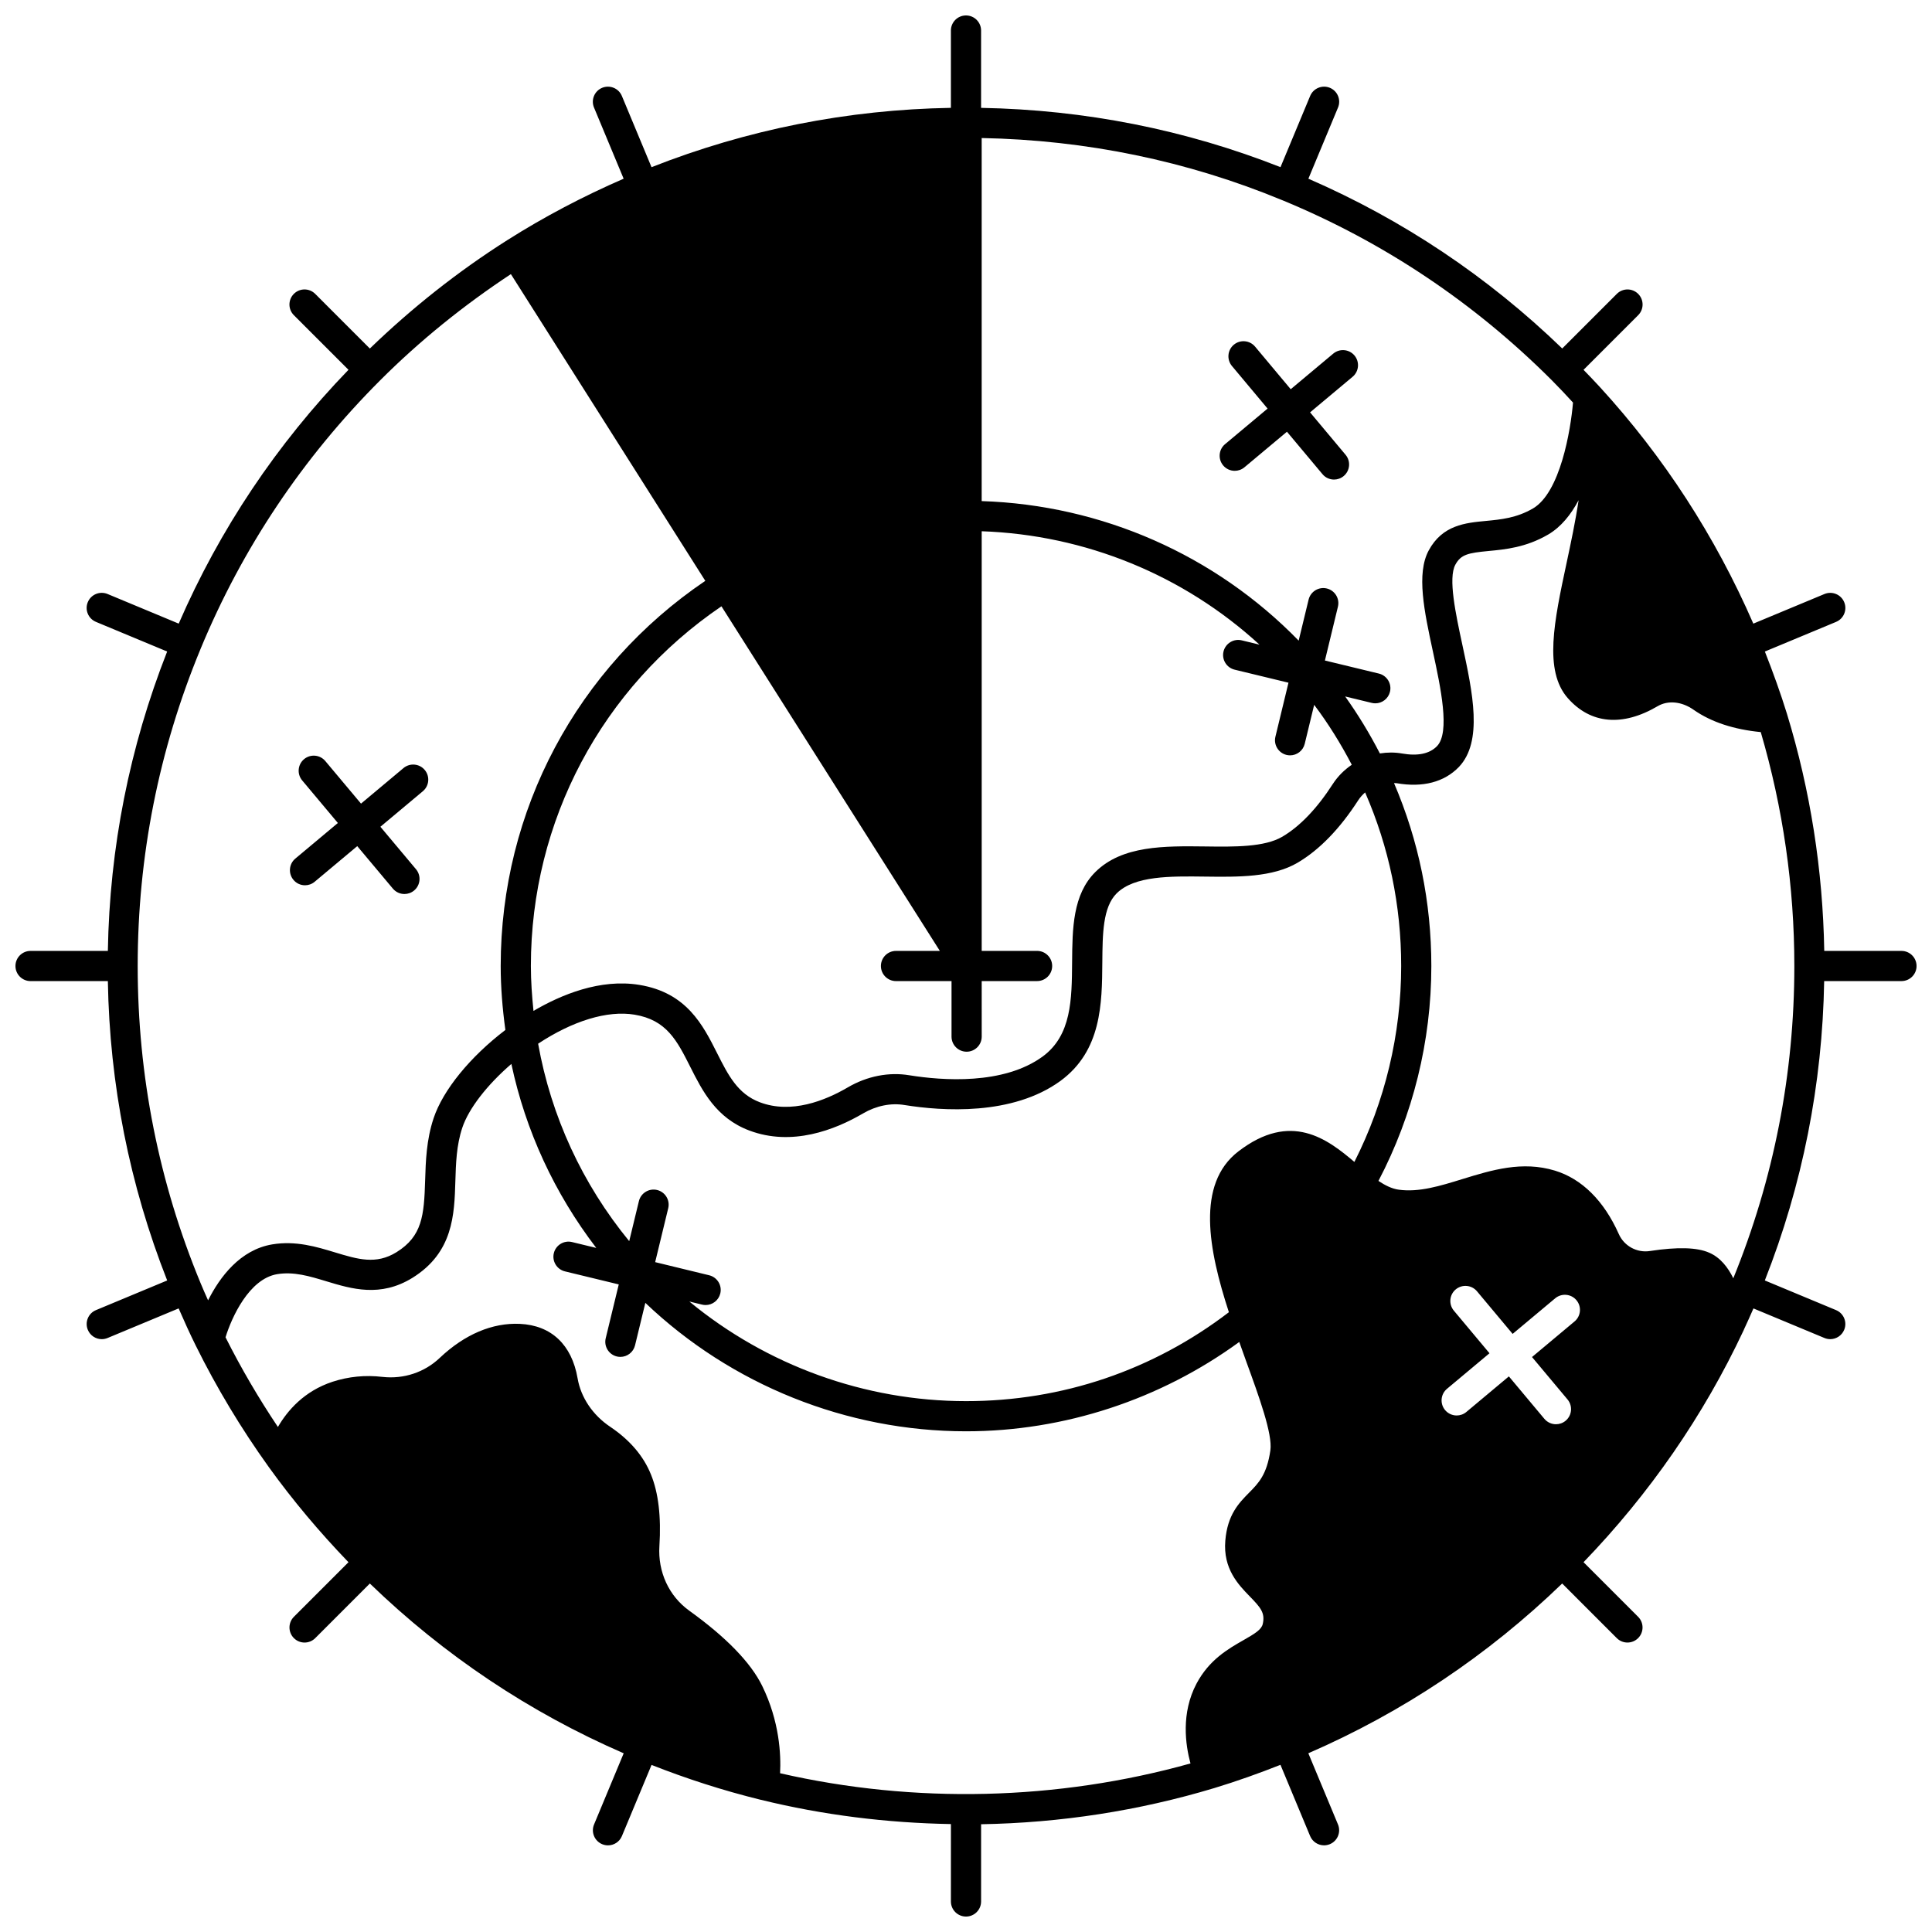 <?xml version="1.0" encoding="UTF-8"?>
<!-- Uploaded to: ICON Repo, www.iconrepo.com, Generator: ICON Repo Mixer Tools -->
<svg width="800px" height="800px" version="1.1" viewBox="144 144 512 512" xmlns="http://www.w3.org/2000/svg">
 <defs>
  <clipPath id="a">
   <path d="m148.09 148.09h503.81v503.81h-503.81z"/>
  </clipPath>
 </defs>
 <g clip-path="url(#a)">
  <path d="m647.91 396h-20.465c-0.371-21.398-3.668-42.535-9.898-62.875-1.68-5.445-3.68-10.965-5.84-16.461l18.871-7.856c2.039-0.848 3.004-3.191 2.152-5.231-0.848-2.043-3.191-3-5.231-2.156l-18.852 7.848c-10.047-23.07-23.699-44.184-40.695-62.734l-0.004-0.004c-0.004-0.004-0.008-0.008-0.012-0.012-0.016-0.016-0.031-0.035-0.047-0.051l-0.031-0.031c-1.359-1.508-2.797-2.957-4.207-4.426l14.48-14.48c1.562-1.562 1.562-4.09 0-5.652s-4.09-1.562-5.652 0l-14.473 14.473c-19.691-19.027-42.285-34.141-67.27-44.992l7.852-18.859c0.852-2.039-0.113-4.379-2.152-5.231-2.031-0.836-4.379 0.117-5.231 2.156l-7.859 18.871c-25.211-9.934-51.812-15.211-79.348-15.711v-20.492c0-2.207-1.789-4-4-4-2.211 0-4 1.793-4 4v20.488c-27.379 0.469-54.02 5.75-79.336 15.723l-7.859-18.875c-0.852-2.043-3.191-2.996-5.231-2.156-2.039 0.848-3.004 3.191-2.152 5.231l7.852 18.852c-10.699 4.652-21.074 10.098-30.852 16.297-13.121 8.32-25.312 18-36.406 28.711l-14.484-14.488c-1.562-1.562-4.09-1.562-5.652 0s-1.562 4.09 0 5.652l14.473 14.473c-19.023 19.691-34.137 42.285-44.988 67.266l-18.859-7.852c-2.035-0.84-4.383 0.113-5.231 2.156-0.852 2.039 0.113 4.379 2.152 5.231l18.875 7.859c-9.965 25.328-15.25 51.969-15.715 79.34h-20.488c-2.211 0-4 1.793-4 4s1.789 4 4 4h20.488c0.469 27.367 5.75 54.012 15.723 79.336l-18.875 7.859c-2.039 0.848-3.004 3.191-2.152 5.231 0.637 1.535 2.125 2.465 3.691 2.465 0.516 0 1.035-0.102 1.539-0.309l18.832-7.84c1.484 3.41 3 6.75 4.551 9.879 5.535 11.184 12.039 22 19.332 32.152 6.34 8.812 13.453 17.262 21.125 25.23l-14.465 14.465c-1.562 1.562-1.562 4.09 0 5.652 0.781 0.781 1.805 1.172 2.828 1.172 1.023 0 2.047-0.391 2.828-1.172l14.473-14.473c19.691 19.027 42.289 34.141 67.27 44.992l-7.852 18.859c-0.852 2.039 0.113 4.379 2.152 5.231 0.504 0.207 1.023 0.309 1.539 0.309 1.566 0 3.051-0.926 3.691-2.465l7.852-18.852c9.238 3.644 18.875 6.758 28.766 9.199 0.059 0.016 0.121 0.023 0.18 0.039 0.004 0 0.008 0.004 0.008 0.004h0.016c16.398 4.031 33.328 6.133 50.367 6.43l-0.004 20.512c0 2.207 1.789 4 4 4 2.211 0 4-1.793 4-4v-20.465c20.996-0.363 41.762-3.555 61.777-9.578 6.09-1.848 11.93-3.945 17.559-6.168l7.859 18.871c0.641 1.535 2.125 2.465 3.691 2.465 0.516 0 1.035-0.102 1.539-0.309 2.039-0.848 3.004-3.191 2.152-5.231l-7.856-18.859c24.988-10.852 47.582-25.957 67.273-44.988l14.469 14.473c0.781 0.781 1.805 1.172 2.828 1.172 1.023 0 2.047-0.391 2.828-1.172 1.562-1.562 1.562-4.09 0-5.652l-14.465-14.469c17.492-18.141 31.777-38.766 42.406-61.414 0.055-0.113 0.102-0.227 0.145-0.344 0.777-1.664 1.625-3.543 2.477-5.492l18.812 7.832c0.504 0.207 1.023 0.309 1.539 0.309 1.566 0 3.055-0.926 3.691-2.465 0.852-2.039-0.113-4.379-2.152-5.231l-18.875-7.859c9.977-25.324 15.254-51.965 15.727-79.336h20.484c2.211 0 4-1.793 4-4-0.004-2.203-1.789-3.996-4-3.996zm-243.75-215.42c27.633 0.523 54.438 6.031 79.723 16.5 0.062 0.027 0.129 0.055 0.195 0.078 26.68 11.047 50.617 27.062 71.156 47.602 1.914 1.914 3.781 3.91 5.629 5.926-0.625 7.426-3.406 23.852-10.613 28.059-4.363 2.543-8.508 2.93-12.516 3.312-5.375 0.504-11.465 1.078-15.102 7.801-3.34 6.168-1.18 16.195 1.105 26.805 2.051 9.527 4.602 21.387 1.098 25.059-1.969 2.039-5.106 2.699-9.305 1.961-1.934-0.344-3.906-0.32-5.848-0.012-2.719-5.281-5.789-10.324-9.199-15.102l7.047 1.707c0.316 0.074 0.633 0.113 0.945 0.113 1.805 0 3.438-1.227 3.883-3.059 0.52-2.148-0.801-4.305-2.941-4.828l-14.301-3.457 3.449-14.262c0.52-2.148-0.797-4.305-2.941-4.828-2.133-0.523-4.309 0.801-4.828 2.941l-2.637 10.883c-22.105-22.703-52.156-35.953-84.004-36.984v-96.215zm-11.09 215.42h-11.621c-2.211 0-4 1.793-4 4s1.789 4 4 4h14.715v14.715c0 2.207 1.789 4 4 4 2.211 0 4-1.793 4-4l-0.004-14.719h14.676c2.211 0 4-1.793 4-4 0-2.207-1.789-4-4-4h-14.676v-111.21c27.492 0.953 53.535 11.645 73.613 30.051l-4.699-1.137c-2.137-0.52-4.305 0.801-4.828 2.941-0.52 2.144 0.797 4.305 2.941 4.828l14.273 3.453-3.461 14.312c-0.52 2.148 0.801 4.305 2.941 4.828 0.316 0.074 0.633 0.113 0.945 0.113 1.805 0 3.438-1.227 3.883-3.059l2.5-10.328c3.746 4.965 7.051 10.297 9.965 15.879-1.957 1.344-3.672 3.019-5 5.062-4.203 6.523-8.703 11.23-13.383 13.996-4.75 2.797-12.715 2.699-20.418 2.594-10.828-0.133-22.051-0.281-29.148 6.769-6.023 5.977-6.094 15.059-6.164 23.84-0.078 9.996-0.152 19.441-7.809 25.066-10.41 7.582-26.59 6.363-35.281 4.969-5.441-0.918-11.254 0.215-16.363 3.211-6.035 3.527-14.973 7.082-23.281 3.945-5.898-2.211-8.414-7.203-11.328-12.984-3.793-7.531-8.098-16.074-20.617-18.129-10.383-1.703-20.754 2.609-28.062 6.898-0.41-3.992-0.691-7.977-0.691-11.91 0-38.473 18.828-73.785 50.504-95.316zm-195.93 87.996c-11.051-26.676-16.652-54.938-16.652-83.996 0-29.02 5.59-57.242 16.605-83.887 0.027-0.062 0.051-0.125 0.074-0.188 11.047-26.68 27.066-50.617 47.602-71.156 10.48-10.484 22.141-19.887 34.621-28.125l51.523 81.285c-34 23.008-54.223 60.84-54.223 102.07 0 5.602 0.465 11.293 1.242 16.953-9.309 7.09-16.527 15.895-19.027 23.406-1.914 5.742-2.086 11.441-2.238 16.469-0.281 9.312-0.773 14.785-7.586 19.016-5.418 3.352-10.223 1.895-16.297 0.055-4.867-1.48-10.395-3.16-16.648-2.121-8.504 1.426-13.883 8.652-16.992 14.828-0.676-1.512-1.348-3.016-2.004-4.609zm283.52 44.375c-0.941 6.445-3.125 8.664-5.66 11.23-2.676 2.715-5.707 5.789-6.281 12.684-0.629 7.473 3.492 11.707 6.5 14.797 2.859 2.938 4.094 4.363 3.422 7.297-0.352 1.5-2.09 2.555-5.144 4.297-4.031 2.301-9.043 5.168-12.406 11.496-4.137 7.812-2.949 16.203-1.602 21.16-35.262 9.863-73.207 10.746-108.76 2.594 0.258-4.871-0.129-13.719-4.75-23.164-3.031-6.168-9.531-12.871-19.324-19.918-5.391-3.875-8.344-10.281-7.906-17.133 0.492-7.734-0.262-14.109-2.234-18.934-1.957-4.887-5.578-9.137-10.773-12.641-4.648-3.098-7.809-7.785-8.676-12.867-1.539-8.922-6.977-14.047-15.301-14.43-7.269-0.336-14.613 2.762-21.223 9.012-4.035 3.84-9.555 5.668-15.168 5.043-4.535-0.535-9.004-0.102-13.273 1.293-7.496 2.477-11.918 7.609-14.453 11.977-5.113-7.629-9.77-15.586-13.883-23.766 1.625-5.269 6.231-15.477 13.684-16.73 4.414-0.73 8.594 0.539 13.023 1.883 6.715 2.031 14.328 4.336 22.828-0.91 10.801-6.711 11.105-16.734 11.371-25.574 0.141-4.699 0.285-9.551 1.832-14.184 1.707-5.133 6.613-11.402 13.012-16.93 3.777 17.742 11.441 34.312 22.5 48.762l-6.418-1.555c-2.144-0.523-4.305 0.801-4.828 2.941-0.52 2.144 0.797 4.305 2.941 4.828l14.266 3.457-3.457 14.266c-0.52 2.148 0.797 4.305 2.941 4.828 0.316 0.078 0.633 0.113 0.945 0.113 1.801 0 3.438-1.227 3.883-3.055l2.731-11.266c22.754 21.711 53.332 34.039 84.988 34.039 26.055 0 51.52-8.438 72.41-23.676 0.602 1.668 1.191 3.371 1.785 5 3.477 9.551 7.078 19.426 6.457 23.734zm-8.477-79.242c-11.273 8.66-7.91 26.09-2.516 42.621-20.117 15.375-44.117 23.566-69.66 23.566-26.848 0-52.836-9.5-73.32-26.398l3.363 0.816c0.32 0.078 0.637 0.113 0.949 0.113 1.801 0 3.434-1.227 3.883-3.055 0.523-2.148-0.797-4.305-2.938-4.832l-14.32-3.481 3.461-14.289c0.52-2.148-0.797-4.305-2.941-4.828-2.141-0.523-4.305 0.801-4.828 2.941l-2.57 10.613c-12.441-15.18-20.695-33.082-24.141-52.324 9.176-6.055 18.359-8.887 25.551-7.695 8.504 1.395 11.27 6.887 14.773 13.836 3.203 6.359 6.832 13.562 15.652 16.871 11.266 4.238 22.598-0.121 30.137-4.535 3.488-2.043 7.394-2.832 11.02-2.219 9.938 1.59 28.543 2.894 41.305-6.406 10.898-8.008 11-20.469 11.082-31.461 0.062-7.492 0.117-14.57 3.797-18.23 4.727-4.688 14.23-4.562 23.414-4.445 8.801 0.113 17.91 0.227 24.582-3.703 5.758-3.406 11.156-8.973 16.031-16.535 0.512-0.785 1.137-1.465 1.82-2.07 6.32 14.496 9.555 29.938 9.555 46 0 18.117-4.305 35.945-12.402 51.922-7.141-6.047-16.809-13.496-30.738-2.793zm89.09 45.066-11.273 9.434 9.41 11.242c1.414 1.691 1.195 4.215-0.496 5.633-0.75 0.629-1.66 0.934-2.566 0.934-1.145 0-2.273-0.488-3.07-1.43l-9.41-11.25-11.266 9.426c-0.75 0.629-1.66 0.934-2.566 0.934-1.145 0-2.273-0.488-3.07-1.43-1.414-1.691-1.195-4.215 0.496-5.633l11.27-9.43-9.449-11.293c-1.414-1.695-1.191-4.215 0.504-5.629 1.703-1.414 4.219-1.188 5.633 0.504l9.445 11.289 11.277-9.434c1.707-1.414 4.219-1.188 5.633 0.504 1.418 1.691 1.195 4.211-0.5 5.629zm42.074-11.434c-1.406-2.879-3.426-5.492-6.348-6.766-3.234-1.441-8.387-1.582-15.746-0.465-3.434 0.543-6.856-1.316-8.262-4.516-3.934-8.812-9.785-14.613-16.922-16.789-8.68-2.637-16.746-0.152-24.543 2.25-5.906 1.82-11.465 3.539-16.809 2.809-1.867-0.242-3.703-1.191-5.414-2.328 9.141-17.438 14.016-37.039 14.016-56.957 0-16.906-3.344-33.176-9.887-48.469 0.238 0.023 0.488-0.012 0.723 0.031 6.887 1.191 12.57-0.281 16.457-4.297 6.445-6.754 3.652-19.734 0.949-32.285-1.793-8.316-3.82-17.742-1.887-21.312 1.48-2.734 3.367-3.129 8.816-3.648 4.414-0.414 9.91-0.934 15.789-4.363 3.426-2.004 6.043-5.297 8.066-9.094-0.832 5.609-2.043 11.293-3.199 16.707-3.266 15.285-6.086 28.488 0.355 35.762 6.035 6.844 14.473 7.594 23.777 2.125 2.758-1.629 6.414-1.273 9.559 0.953 4.703 3.285 10.719 5.215 17.785 5.902 5.883 20.07 8.898 40.906 8.898 61.992 0 28.602-5.457 56.426-16.176 82.758z"/>
 </g>
 <path d="m224.83 378.61c0.902 0 1.812-0.305 2.562-0.934l11.281-9.441 9.441 11.258c0.793 0.945 1.922 1.43 3.07 1.43 0.906 0 1.816-0.309 2.566-0.934 1.691-1.418 1.914-3.938 0.496-5.633l-9.438-11.254 11.258-9.422c1.691-1.418 1.914-3.938 0.496-5.633-1.414-1.691-3.934-1.914-5.633-0.5l-11.258 9.422-9.461-11.285c-1.414-1.688-3.934-1.914-5.633-0.496-1.691 1.418-1.914 3.938-0.496 5.633l9.457 11.281-11.273 9.434c-1.695 1.414-1.914 3.934-0.504 5.629 0.789 0.957 1.922 1.445 3.066 1.445z"/>
 <path d="m497.53 271.09c0.906 0 1.816-0.309 2.566-0.934 1.691-1.418 1.914-3.941 0.496-5.633l-9.41-11.242 11.273-9.43c1.695-1.414 1.914-3.938 0.504-5.633-1.414-1.691-3.93-1.918-5.633-0.504l-11.273 9.434-9.445-11.289c-1.414-1.691-3.93-1.918-5.633-0.504-1.695 1.414-1.914 3.938-0.504 5.633l9.449 11.293-11.273 9.43c-1.691 1.418-1.914 3.938-0.496 5.633 0.793 0.945 1.922 1.43 3.07 1.43 0.906 0 1.816-0.309 2.566-0.934l11.266-9.426 9.414 11.242c0.781 0.945 1.914 1.434 3.062 1.434z"/>
</svg>